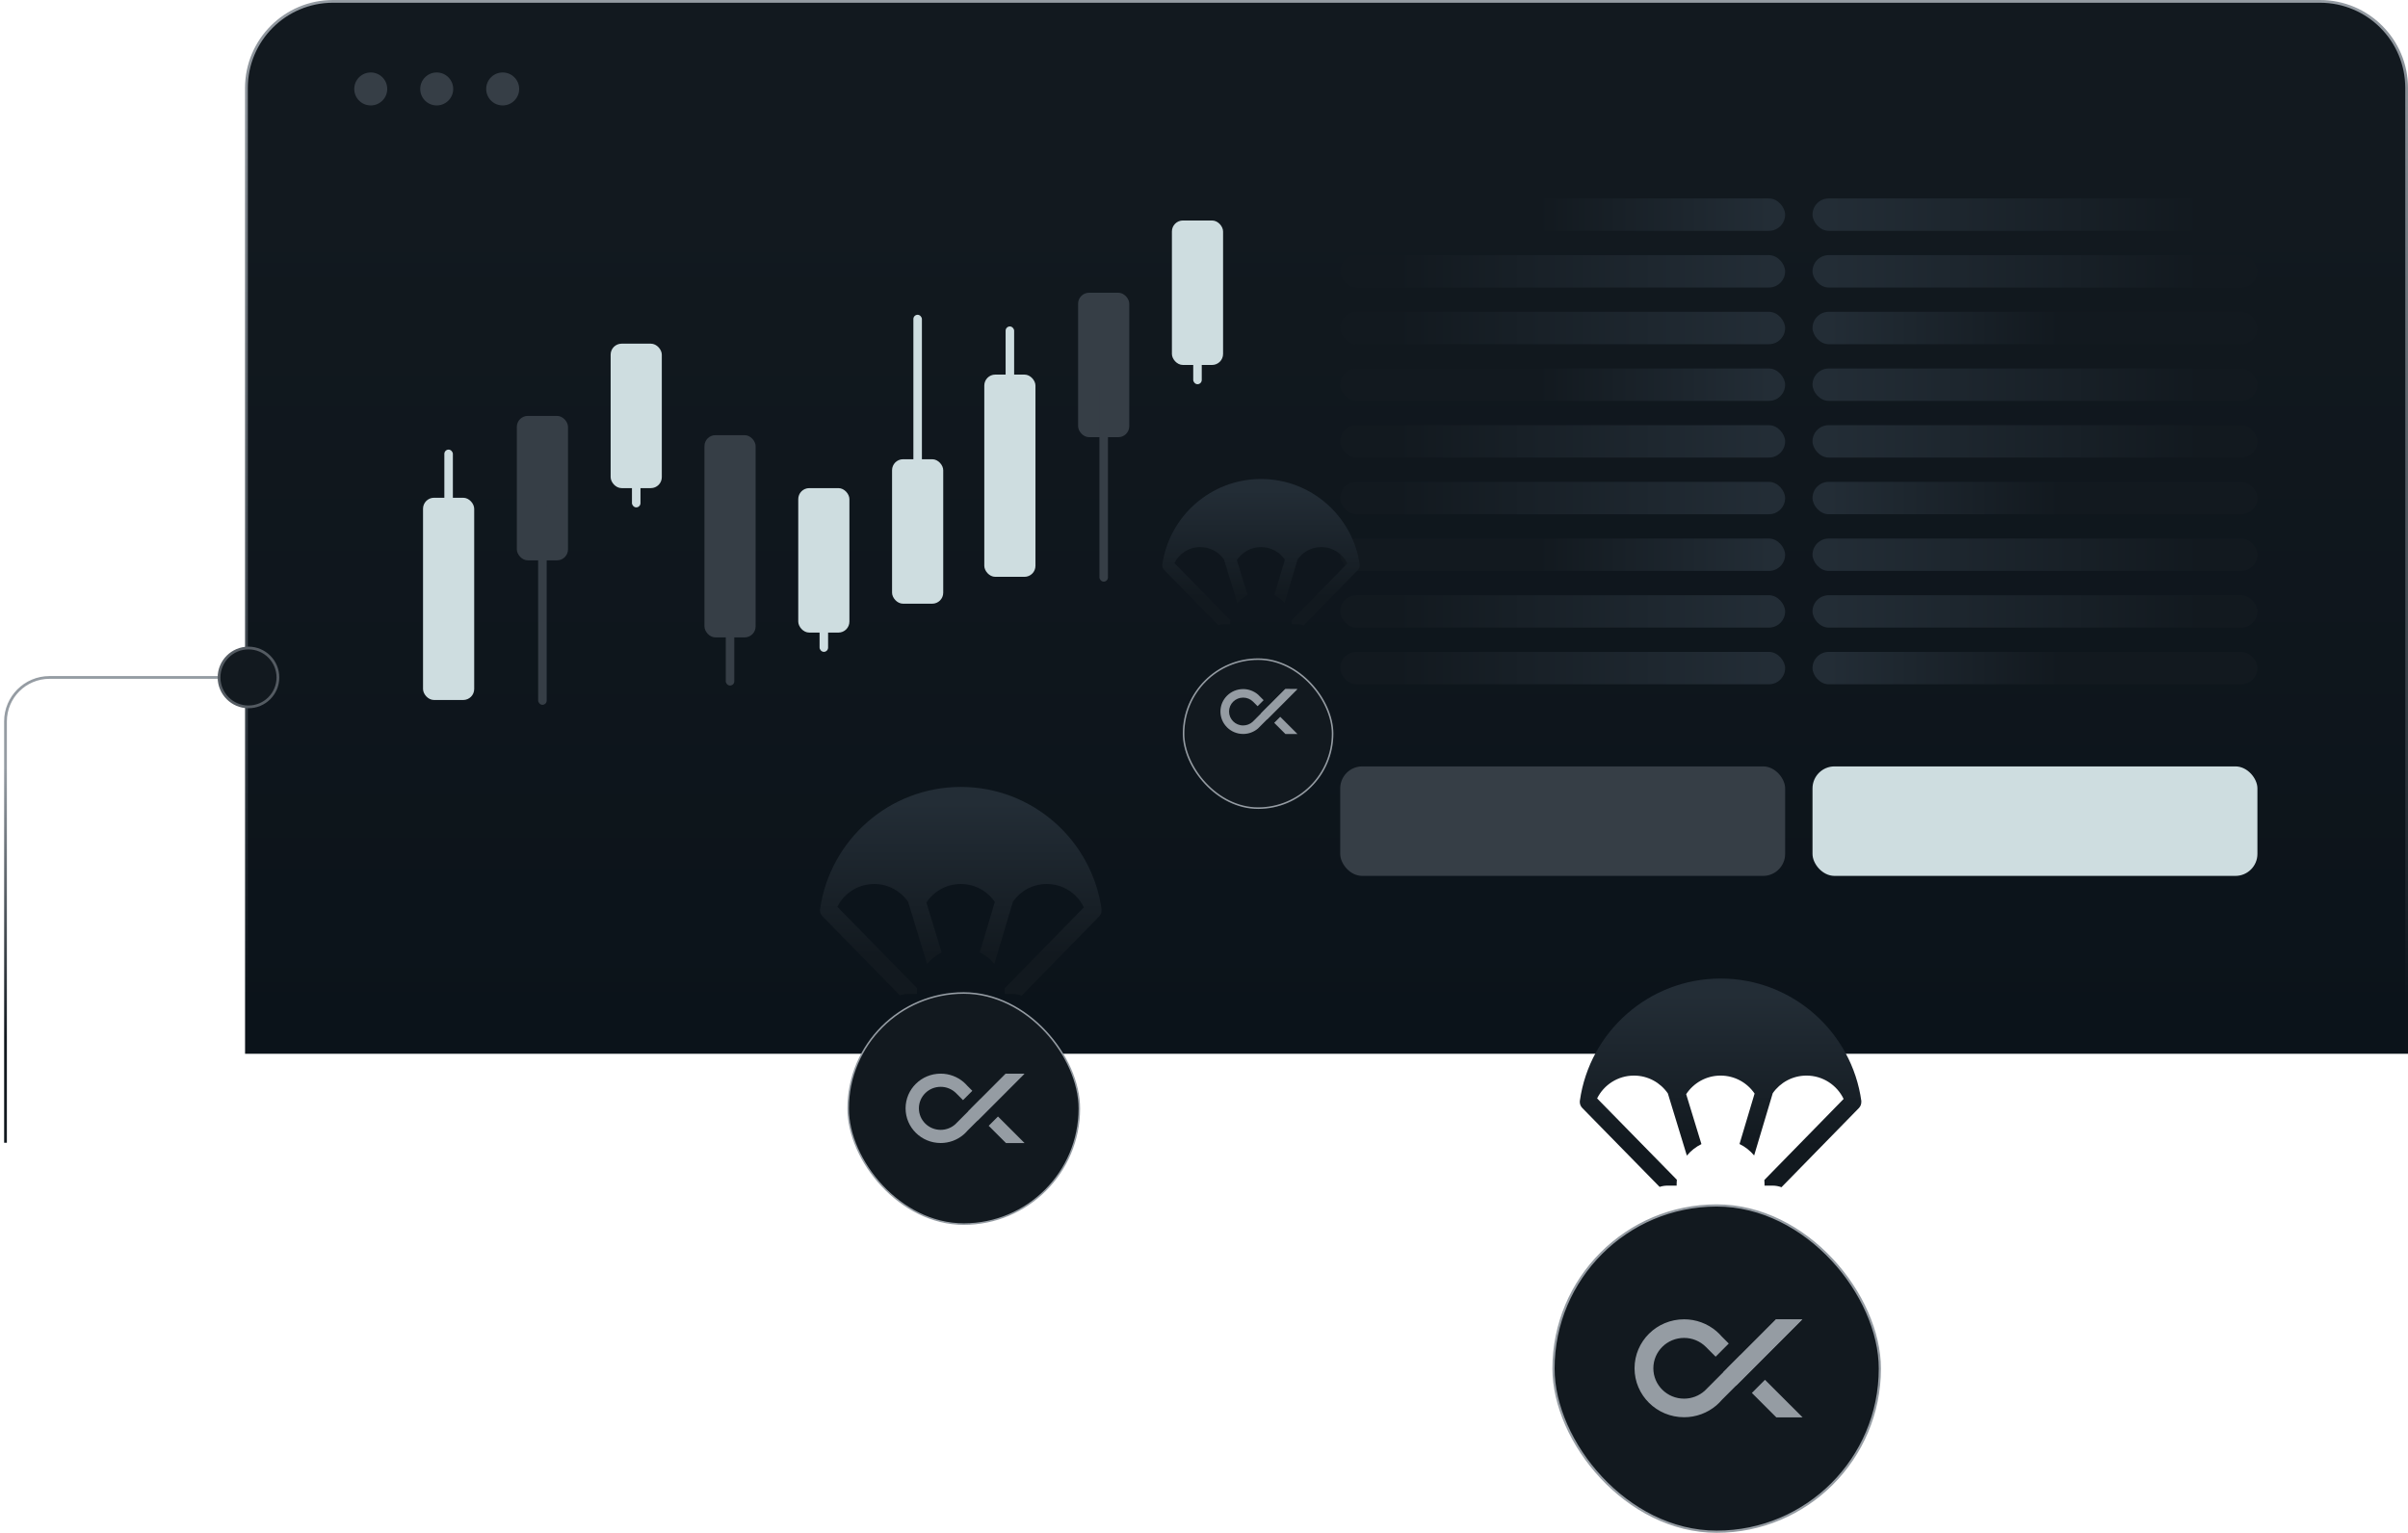 <?xml version="1.0" encoding="utf-8"?>
<svg width="438" height="279" viewBox="0 0 438 279" fill="none" xmlns="http://www.w3.org/2000/svg">
<path d="M60.575 0.25H422C430.699 0.25 437.75 7.302 437.75 16V191.482H44.825V16C44.825 7.302 51.877 0.25 60.575 0.25Z" fill="url(#paint0_linear_2001_705)" stroke="url(#paint1_linear_2001_705)" stroke-width="0.5"/>
<rect x="324.704" y="124.501" width="80.926" height="5.893" rx="2.947" transform="rotate(180 324.704 124.501)" fill="url(#paint2_linear_2001_705)"/>
<rect x="324.704" y="93.563" width="80.926" height="5.893" rx="2.947" transform="rotate(180 324.704 93.563)" fill="url(#paint3_linear_2001_705)"/>
<rect x="324.704" y="62.624" width="80.926" height="5.893" rx="2.947" transform="rotate(180 324.704 62.624)" fill="url(#paint4_linear_2001_705)"/>
<rect x="324.704" y="114.188" width="80.926" height="5.893" rx="2.947" transform="rotate(180 324.704 114.188)" fill="url(#paint5_linear_2001_705)"/>
<rect x="324.704" y="83.25" width="80.926" height="5.893" rx="2.947" transform="rotate(180 324.704 83.25)" fill="url(#paint6_linear_2001_705)"/>
<rect x="324.704" y="52.311" width="80.926" height="5.893" rx="2.947" transform="rotate(180 324.704 52.311)" fill="url(#paint7_linear_2001_705)"/>
<rect x="324.704" y="103.876" width="80.926" height="5.893" rx="2.947" transform="rotate(180 324.704 103.876)" fill="url(#paint8_linear_2001_705)"/>
<rect x="324.704" y="72.937" width="80.926" height="5.893" rx="2.947" transform="rotate(180 324.704 72.937)" fill="url(#paint9_linear_2001_705)"/>
<rect x="324.704" y="41.998" width="80.926" height="5.893" rx="2.947" transform="rotate(180 324.704 41.998)" fill="url(#paint10_linear_2001_705)"/>
<rect x="329.684" y="36.105" width="80.926" height="5.893" rx="2.947" fill="url(#paint11_linear_2001_705)"/>
<rect x="329.684" y="67.044" width="80.926" height="5.893" rx="2.947" fill="url(#paint12_linear_2001_705)"/>
<rect x="329.684" y="97.983" width="80.926" height="5.893" rx="2.947" fill="url(#paint13_linear_2001_705)"/>
<rect x="329.684" y="46.419" width="80.926" height="5.893" rx="2.947" fill="url(#paint14_linear_2001_705)"/>
<rect x="329.684" y="77.357" width="80.926" height="5.893" rx="2.947" fill="url(#paint15_linear_2001_705)"/>
<rect x="329.684" y="108.296" width="80.926" height="5.893" rx="2.947" fill="url(#paint16_linear_2001_705)"/>
<rect x="329.684" y="56.731" width="80.926" height="5.893" rx="2.947" fill="url(#paint17_linear_2001_705)"/>
<rect x="329.684" y="87.67" width="80.926" height="5.893" rx="2.947" fill="url(#paint18_linear_2001_705)"/>
<rect x="329.684" y="118.608" width="80.926" height="5.893" rx="2.947" fill="url(#paint19_linear_2001_705)"/>
<rect x="76.946" y="90.563" width="9.307" height="36.797" rx="2" fill="#CEDDE0"/>
<rect x="80.824" y="81.802" width="1.551" height="36.797" rx="0.776" fill="#CEDDE0"/>
<rect x="179.037" y="68.153" width="9.307" height="36.797" rx="2" fill="#CEDDE0"/>
<rect x="182.915" y="59.392" width="1.551" height="36.797" rx="0.776" fill="#CEDDE0"/>
<rect x="137.441" y="115.971" width="9.307" height="36.797" rx="2" transform="rotate(180 137.441 115.971)" fill="#363E46"/>
<rect x="133.563" y="124.732" width="1.551" height="36.797" rx="0.776" transform="rotate(180 133.563 124.732)" fill="#363E46"/>
<rect x="94.009" y="75.669" width="9.307" height="26.284" rx="2" fill="#363E46"/>
<rect x="97.887" y="91.439" width="1.551" height="36.797" rx="0.776" fill="#363E46"/>
<rect x="196.1" y="53.259" width="9.307" height="26.284" rx="2" fill="#363E46"/>
<rect x="199.978" y="69.029" width="1.551" height="36.797" rx="0.776" fill="#363E46"/>
<rect x="171.567" y="109.838" width="9.307" height="26.284" rx="2" transform="rotate(180 171.567 109.838)" fill="#CEDDE0"/>
<rect x="167.689" y="94.068" width="1.551" height="36.797" rx="0.776" transform="rotate(180 167.689 94.068)" fill="#CEDDE0"/>
<rect x="111.071" y="62.527" width="9.307" height="26.284" rx="2" fill="#CEDDE0"/>
<rect x="114.949" y="66.908" width="1.551" height="25.407" rx="0.776" fill="#CEDDE0"/>
<rect x="213.163" y="40.117" width="9.307" height="26.284" rx="2" fill="#CEDDE0"/>
<rect x="217.041" y="44.498" width="1.551" height="25.407" rx="0.776" fill="#CEDDE0"/>
<rect x="145.197" y="88.811" width="9.307" height="26.284" rx="2" fill="#CEDDE0"/>
<rect x="149.075" y="93.192" width="1.551" height="25.407" rx="0.776" fill="#CEDDE0"/>
<circle cx="67.436" cy="16.185" r="3" fill="#363E46"/>
<circle cx="79.436" cy="16.185" r="3" fill="#363E46"/>
<circle cx="91.436" cy="16.185" r="3" fill="#363E46"/>
<rect x="282.573" y="219.323" width="59.361" height="59.361" rx="29.68" fill="#12191F" stroke="#959CA3" stroke-width="0.4"/>
<path d="M316.559 251.338L318.945 248.948L327.818 240.059L323.053 240.045L316.555 246.555L316.542 246.542L314.154 248.933L314.167 248.946L310.487 252.631L310.078 253.04C309.045 253.966 307.707 254.477 306.32 254.474C303.235 254.474 300.734 252.003 300.734 248.948C300.734 245.894 303.236 243.424 306.32 243.424C307.799 243.42 309.219 244.002 310.271 245.043L312.064 246.838L314.452 244.446L313.156 243.148C312.882 242.831 312.586 242.534 312.269 242.26L312.222 242.213C310.578 240.806 308.485 240.034 306.323 240.039C301.348 240.039 297.313 244.029 297.313 248.947C297.313 253.865 301.348 257.855 306.323 257.855C308.468 257.86 310.545 257.101 312.184 255.713L312.215 255.681C312.567 255.38 312.894 255.052 313.195 254.7L316.556 251.333L316.559 251.338Z" fill="#959CA3"/>
<path d="M321.04 251.044L318.654 253.434L323.099 257.879H327.877L321.04 251.044Z" fill="#959CA3"/>
<path d="M327.818 240.061L323.054 240.048L313.439 249.677L315.795 252.103L327.818 240.061Z" fill="#959CA3"/>
<path d="M39.595 123.256H9C4.582 123.256 1 126.838 1 131.256V172.035V207.917" stroke="url(#paint20_linear_2001_705)" stroke-width="0.5"/>
<circle cx="45.198" cy="123.256" r="5.353" fill="#12191F" stroke="#545B62" stroke-width="0.5"/>
<rect x="154.278" y="180.669" width="42.047" height="42.047" rx="21.024" fill="#12191F" stroke="#959CA3" stroke-width="0.283"/>
<path d="M178.351 203.347L180.042 201.654L186.327 195.358L182.952 195.347L178.349 199.959L178.34 199.949L176.648 201.643L176.657 201.652L174.051 204.262L173.761 204.552C173.029 205.208 172.081 205.57 171.099 205.568C168.914 205.568 167.142 203.817 167.142 201.654C167.142 199.491 168.914 197.741 171.099 197.741C172.147 197.738 173.153 198.15 173.898 198.888L175.168 200.159L176.859 198.465L175.942 197.545C175.747 197.321 175.537 197.11 175.313 196.916L175.28 196.883C174.115 195.886 172.633 195.34 171.101 195.343C167.577 195.343 164.719 198.169 164.719 201.653C164.719 205.137 167.577 207.963 171.101 207.963C172.621 207.966 174.092 207.428 175.252 206.445L175.275 206.423C175.524 206.21 175.756 205.978 175.969 205.728L178.35 203.343L178.351 203.347Z" fill="#959CA3"/>
<path d="M181.526 203.138L179.836 204.831L182.985 207.979H186.368L181.526 203.138Z" fill="#959CA3"/>
<path d="M186.327 195.359L182.952 195.349L176.142 202.17L177.81 203.888L186.327 195.359Z" fill="#959CA3"/>
<path d="M199.92 166.748C200.251 166.409 200.397 165.959 200.361 165.521H200.379C198.663 152.92 187.833 143.177 174.768 143.177C161.743 143.177 150.939 152.86 149.173 165.405C149.17 165.425 149.167 165.444 149.165 165.464C149.162 165.483 149.159 165.502 149.157 165.521H149.161C149.134 165.951 149.28 166.39 149.606 166.722L163.678 181.085C164.137 180.935 164.627 180.853 165.136 180.853H166.778C166.775 180.657 166.774 180.616 166.774 180.522C166.774 180.274 166.787 180.029 166.809 179.787L152.308 164.986C153.534 162.526 156.074 160.836 159.01 160.836C161.567 160.836 163.824 162.119 165.174 164.075L168.633 175.391C169.356 174.52 170.258 173.803 171.283 173.3L168.507 164.219C169.845 162.182 172.148 160.836 174.768 160.836C177.338 160.836 179.605 162.131 180.953 164.104L178.21 173.283C179.238 173.782 180.143 174.497 180.871 175.367L181.111 174.563L184.253 164.044C185.606 162.105 187.851 160.836 190.395 160.836C193.371 160.836 195.94 162.571 197.147 165.085L182.728 179.833C182.749 180.072 182.762 180.314 182.762 180.558C182.762 180.641 182.761 180.657 182.758 180.853H184.203C184.779 180.853 185.331 180.957 185.842 181.147L199.92 166.748Z" fill="url(#paint21_linear_2001_705)"/>
<path d="M338.116 201.609C338.447 201.27 338.593 200.819 338.558 200.381H338.575C336.859 187.78 326.029 178.037 312.965 178.037C299.94 178.037 289.136 187.72 287.369 200.266C287.367 200.285 287.363 200.304 287.361 200.324C287.359 200.343 287.356 200.362 287.353 200.381H287.358C287.33 200.811 287.477 201.251 287.802 201.583L301.874 215.946C302.334 215.796 302.823 215.714 303.332 215.714H304.975C304.972 215.517 304.97 215.477 304.97 215.382C304.97 215.134 304.983 214.889 305.006 214.647L290.504 199.846C291.731 197.386 294.27 195.696 297.206 195.696C299.764 195.696 302.02 196.979 303.371 198.936L306.829 210.252C307.553 209.381 308.455 208.664 309.479 208.161L306.703 199.08C308.041 197.042 310.345 195.696 312.965 195.696C315.534 195.696 317.801 196.991 319.149 198.964L316.407 208.143C317.434 208.642 318.339 209.357 319.067 210.227L319.307 209.423L322.45 198.904C323.802 196.965 326.048 195.696 328.592 195.696C331.567 195.696 334.136 197.431 335.344 199.945L320.924 214.693C320.946 214.933 320.959 215.174 320.959 215.419C320.959 215.501 320.957 215.517 320.955 215.714H322.4C322.976 215.714 323.528 215.818 324.038 216.007L338.116 201.609Z" fill="url(#paint22_linear_2001_705)"/>
<g filter="url(#filter0_d_2001_705)">
<rect x="215.142" y="115.786" width="27.39" height="27.39" rx="13.695" fill="#12191F"/>
<rect x="215.284" y="115.928" width="27.107" height="27.107" rx="13.553" stroke="#959CA3" stroke-width="0.283"/>
</g>
<path d="M230.811 130.552L231.904 129.457L235.971 125.383L233.787 125.376L230.809 128.36L230.803 128.354L229.709 129.45L229.714 129.456L228.028 131.145L227.841 131.332C227.367 131.756 226.754 131.991 226.118 131.989C224.704 131.989 223.558 130.857 223.558 129.457C223.558 128.057 224.704 126.925 226.118 126.925C226.796 126.923 227.447 127.19 227.929 127.667L228.751 128.489L229.845 127.393L229.251 126.798C229.126 126.653 228.99 126.517 228.845 126.391L228.823 126.37C228.07 125.725 227.11 125.371 226.119 125.373C223.839 125.373 221.99 127.202 221.99 129.456C221.99 131.71 223.839 133.539 226.119 133.539C227.103 133.541 228.055 133.193 228.805 132.557L228.82 132.543C228.981 132.405 229.131 132.254 229.269 132.093L230.81 130.55L230.811 130.552Z" fill="#959CA3"/>
<path d="M232.865 130.417L231.771 131.512L233.809 133.549H235.998L232.865 130.417Z" fill="#959CA3"/>
<path d="M235.971 125.383L233.788 125.377L229.381 129.791L230.461 130.902L235.971 125.383Z" fill="#959CA3"/>
<path d="M247.014 103.685C247.246 103.447 247.349 103.131 247.324 102.824H247.336C246.133 93.985 238.536 87.151 229.372 87.151C220.236 87.151 212.658 93.943 211.419 102.743C211.417 102.757 211.414 102.77 211.413 102.784C211.411 102.797 211.409 102.811 211.407 102.824H211.411C211.391 103.126 211.494 103.434 211.722 103.667L221.593 113.741C221.915 113.636 222.259 113.579 222.615 113.579H223.768C223.765 113.441 223.764 113.412 223.764 113.346C223.764 113.172 223.774 113.001 223.789 112.83L213.618 102.449C214.478 100.723 216.259 99.538 218.319 99.538C220.112 99.538 221.695 100.438 222.642 101.81L225.068 109.747C225.576 109.137 226.209 108.634 226.927 108.281L224.98 101.911C225.918 100.482 227.534 99.538 229.372 99.538C231.174 99.538 232.765 100.446 233.71 101.83L231.787 108.269C232.507 108.619 233.142 109.12 233.652 109.73L233.821 109.166L236.025 101.788C236.974 100.428 238.549 99.538 240.333 99.538C242.42 99.538 244.223 100.755 245.069 102.518L234.955 112.863C234.97 113.031 234.979 113.2 234.979 113.372C234.979 113.429 234.978 113.441 234.977 113.579H235.99C236.394 113.579 236.781 113.652 237.14 113.785L247.014 103.685Z" fill="url(#paint23_linear_2001_705)"/>
<rect x="243.778" y="139.442" width="80.926" height="19.92" rx="4" fill="#363E46"/>
<rect x="329.684" y="139.442" width="80.926" height="19.92" rx="4" fill="#CEDDE0"/>
<defs>
<filter id="filter0_d_2001_705" x="207.142" y="111.786" width="43.39" height="43.39" filterUnits="userSpaceOnUse" color-interpolation-filters="sRGB">
<feFlood flood-opacity="0" result="BackgroundImageFix"/>
<feColorMatrix in="SourceAlpha" type="matrix" values="0 0 0 0 0 0 0 0 0 0 0 0 0 0 0 0 0 0 127 0" result="hardAlpha"/>
<feOffset dy="4"/>
<feGaussianBlur stdDeviation="4"/>
<feComposite in2="hardAlpha" operator="out"/>
<feColorMatrix type="matrix" values="0 0 0 0 0 0 0 0 0 0 0 0 0 0 0 0 0 0 0.25 0"/>
<feBlend mode="normal" in2="BackgroundImageFix" result="effect1_dropShadow_2001_705"/>
<feBlend mode="normal" in="SourceGraphic" in2="effect1_dropShadow_2001_705" result="shape"/>
</filter>
<linearGradient id="paint0_linear_2001_705" x1="241.288" y1="0" x2="241.288" y2="191.732" gradientUnits="userSpaceOnUse">
<stop offset="0.181" stop-color="#12191F"/>
<stop offset="1" stop-color="#0B131A"/>
</linearGradient>
<linearGradient id="paint1_linear_2001_705" x1="241.288" y1="0" x2="241.288" y2="191.732" gradientUnits="userSpaceOnUse">
<stop stop-color="#959CA3"/>
<stop offset="0.952" stop-color="#0C141B"/>
</linearGradient>
<linearGradient id="paint2_linear_2001_705" x1="405.63" y1="127.779" x2="327.685" y2="127.779" gradientUnits="userSpaceOnUse">
<stop offset="0.13" stop-color="#12191F"/>
<stop offset="1" stop-color="#232D36"/>
</linearGradient>
<linearGradient id="paint3_linear_2001_705" x1="405.63" y1="96.84" x2="327.685" y2="96.84" gradientUnits="userSpaceOnUse">
<stop offset="0.13" stop-color="#12191F"/>
<stop offset="1" stop-color="#232D36"/>
</linearGradient>
<linearGradient id="paint4_linear_2001_705" x1="405.63" y1="65.902" x2="327.685" y2="65.902" gradientUnits="userSpaceOnUse">
<stop offset="0.13" stop-color="#12191F"/>
<stop offset="1" stop-color="#232D36"/>
</linearGradient>
<linearGradient id="paint5_linear_2001_705" x1="405.63" y1="117.466" x2="327.685" y2="117.466" gradientUnits="userSpaceOnUse">
<stop offset="0.13" stop-color="#12191F"/>
<stop offset="1" stop-color="#232D36"/>
</linearGradient>
<linearGradient id="paint6_linear_2001_705" x1="405.63" y1="86.528" x2="327.685" y2="86.528" gradientUnits="userSpaceOnUse">
<stop offset="0.13" stop-color="#12191F"/>
<stop offset="1" stop-color="#232D36"/>
</linearGradient>
<linearGradient id="paint7_linear_2001_705" x1="405.63" y1="55.589" x2="327.685" y2="55.589" gradientUnits="userSpaceOnUse">
<stop offset="0.13" stop-color="#12191F"/>
<stop offset="1" stop-color="#232D36"/>
</linearGradient>
<linearGradient id="paint8_linear_2001_705" x1="405.63" y1="107.153" x2="327.685" y2="107.153" gradientUnits="userSpaceOnUse">
<stop offset="0.462" stop-color="#12191F"/>
<stop offset="1" stop-color="#232D36"/>
</linearGradient>
<linearGradient id="paint9_linear_2001_705" x1="405.63" y1="76.215" x2="327.685" y2="76.215" gradientUnits="userSpaceOnUse">
<stop offset="0.462" stop-color="#12191F"/>
<stop offset="1" stop-color="#232D36"/>
</linearGradient>
<linearGradient id="paint10_linear_2001_705" x1="405.63" y1="45.276" x2="327.685" y2="45.276" gradientUnits="userSpaceOnUse">
<stop offset="0.462" stop-color="#12191F"/>
<stop offset="1" stop-color="#232D36"/>
</linearGradient>
<linearGradient id="paint11_linear_2001_705" x1="410.61" y1="39.383" x2="332.665" y2="39.383" gradientUnits="userSpaceOnUse">
<stop offset="0.13" stop-color="#12191F"/>
<stop offset="1" stop-color="#232D36"/>
</linearGradient>
<linearGradient id="paint12_linear_2001_705" x1="410.61" y1="70.322" x2="332.665" y2="70.322" gradientUnits="userSpaceOnUse">
<stop offset="0.13" stop-color="#12191F"/>
<stop offset="1" stop-color="#232D36"/>
</linearGradient>
<linearGradient id="paint13_linear_2001_705" x1="410.61" y1="101.26" x2="332.665" y2="101.26" gradientUnits="userSpaceOnUse">
<stop offset="0.13" stop-color="#12191F"/>
<stop offset="1" stop-color="#232D36"/>
</linearGradient>
<linearGradient id="paint14_linear_2001_705" x1="410.61" y1="49.696" x2="332.665" y2="49.696" gradientUnits="userSpaceOnUse">
<stop offset="0.13" stop-color="#12191F"/>
<stop offset="1" stop-color="#232D36"/>
</linearGradient>
<linearGradient id="paint15_linear_2001_705" x1="410.61" y1="80.634" x2="332.665" y2="80.634" gradientUnits="userSpaceOnUse">
<stop offset="0.13" stop-color="#12191F"/>
<stop offset="1" stop-color="#232D36"/>
</linearGradient>
<linearGradient id="paint16_linear_2001_705" x1="410.61" y1="111.573" x2="332.665" y2="111.573" gradientUnits="userSpaceOnUse">
<stop offset="0.13" stop-color="#12191F"/>
<stop offset="1" stop-color="#232D36"/>
</linearGradient>
<linearGradient id="paint17_linear_2001_705" x1="410.61" y1="60.009" x2="332.665" y2="60.009" gradientUnits="userSpaceOnUse">
<stop offset="0.462" stop-color="#12191F"/>
<stop offset="1" stop-color="#232D36"/>
</linearGradient>
<linearGradient id="paint18_linear_2001_705" x1="410.61" y1="90.947" x2="332.665" y2="90.947" gradientUnits="userSpaceOnUse">
<stop offset="0.462" stop-color="#12191F"/>
<stop offset="1" stop-color="#232D36"/>
</linearGradient>
<linearGradient id="paint19_linear_2001_705" x1="410.61" y1="121.886" x2="332.665" y2="121.886" gradientUnits="userSpaceOnUse">
<stop offset="0.462" stop-color="#12191F"/>
<stop offset="1" stop-color="#232D36"/>
</linearGradient>
<linearGradient id="paint20_linear_2001_705" x1="11.583" y1="193.34" x2="16.639" y2="124.292" gradientUnits="userSpaceOnUse">
<stop offset="0.055" stop-color="#12191F"/>
<stop offset="0.76" stop-color="#959CA3"/>
</linearGradient>
<linearGradient id="paint21_linear_2001_705" x1="174.768" y1="143.177" x2="174.768" y2="181.147" gradientUnits="userSpaceOnUse">
<stop offset="0.077" stop-color="#232D36"/>
<stop offset="0.808" stop-color="#12191F"/>
</linearGradient>
<linearGradient id="paint22_linear_2001_705" x1="312.964" y1="178.037" x2="312.964" y2="216.007" gradientUnits="userSpaceOnUse">
<stop offset="0.077" stop-color="#232D36"/>
<stop offset="0.808" stop-color="#12191F"/>
</linearGradient>
<linearGradient id="paint23_linear_2001_705" x1="229.372" y1="87.151" x2="229.372" y2="113.785" gradientUnits="userSpaceOnUse">
<stop offset="0.077" stop-color="#232D36"/>
<stop offset="0.808" stop-color="#12191F"/>
</linearGradient>
</defs>
</svg>
